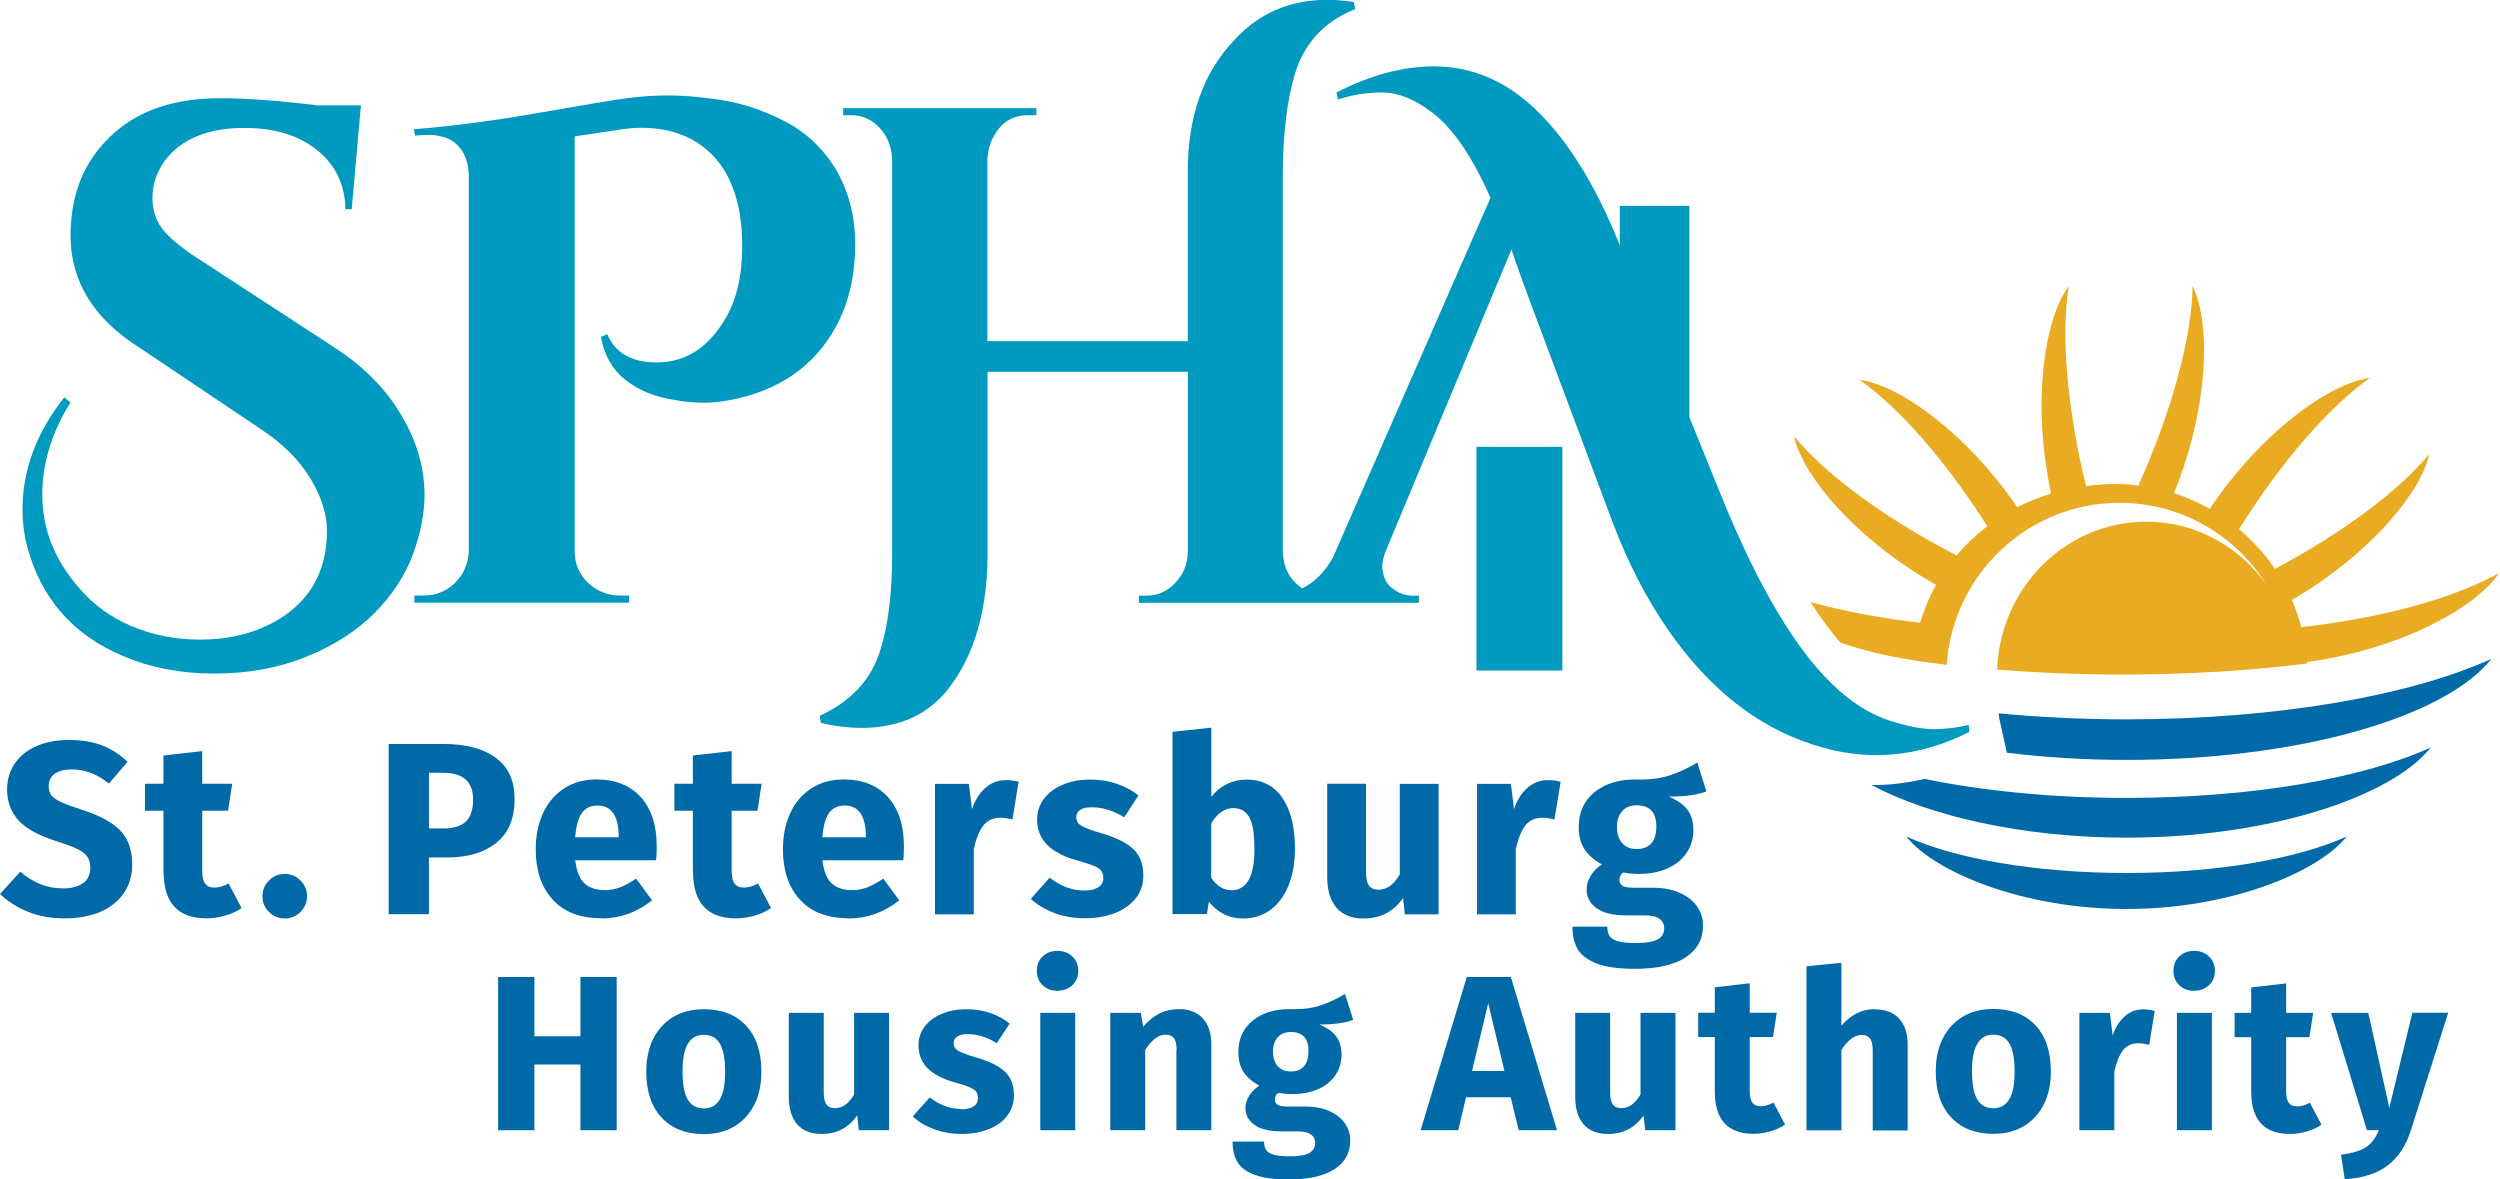 <?xml version="1.0" encoding="UTF-8"?>
<svg id="Layer_1" data-name="Layer 1" xmlns="http://www.w3.org/2000/svg" viewBox="0 0 186.8 88.12">
  <g>
    <path d="M29.71,30.57c-1.13-1.76-2.69-3.29-4.7-4.59l-9.87-6.44c-1.3-.81-2.25-1.56-2.85-2.24-.6-.69-.9-1.52-.9-2.51s.3-1.9,.9-2.75c1.23-1.65,3.22-2.48,5.97-2.48,2.25,0,4.06,.55,5.44,1.66,1.37,1.11,2.08,2.58,2.11,4.41h.47l.69-7.76h-3.27c-2.85-.35-5.28-.53-7.29-.53-3.27,0-5.89,.85-7.84,2.56-1.95,1.71-3.04,3.92-3.25,6.62-.04,.35-.05,.71-.05,1.06,0,3.45,1.74,6.27,5.23,8.45l8.97,6.02c1.65,1.09,2.89,2.32,3.72,3.7,.83,1.37,1.24,2.67,1.24,3.91,0,3.27-1.48,5.63-4.43,7.07-1.48,.7-3.15,1.06-5.01,1.06s-3.58-.33-5.15-1c-1.57-.67-2.86-1.6-3.88-2.8-1.87-2.11-2.8-4.45-2.8-7.02,0-2.36,.7-4.66,2.11-6.91l-.47-.37c-2.08,2.64-3.12,5.44-3.12,8.39,0,.91,.11,1.79,.32,2.64,1.02,3.94,3.41,6.7,7.18,8.29,2.04,.88,4.32,1.32,6.84,1.32s4.81-.42,6.89-1.27c2.08-.84,3.77-1.94,5.09-3.27,1.32-1.34,2.27-2.79,2.85-4.36,.58-1.57,.87-3.05,.87-4.46,0-2.18-.67-4.31-2.01-6.39Z" style="fill: #0099c0;"/>
    <path d="M63.9,18.24c0-2.13-.51-4.04-1.53-5.73-.99-1.55-2.27-2.72-3.85-3.51-1.58-.79-3.13-1.3-4.65-1.53-1.51-.23-2.81-.34-3.88-.34s-2.13,.07-3.17,.21c-1.04,.14-3.2,.5-6.49,1.08-3.29,.58-6.43,1-9.42,1.24l.11,.47c.39-.03,.7-.05,.95-.05,.98,0,1.73,.26,2.24,.79,.51,.53,.78,1.25,.82,2.16v28.14c-.04,.95-.38,1.74-1.03,2.38-.65,.63-1.43,.95-2.35,.95h-.69v.53h16.05v-.53h-.69c-.91,0-1.71-.32-2.38-.95-.67-.63-1-1.43-1-2.38V10.19l3.54-.53c.49-.07,.97-.11,1.43-.11,2.01,0,3.66,.56,4.96,1.69,1.72,1.51,2.59,3.91,2.59,7.18,0,2.22-.44,4.05-1.32,5.49-1.27,2.11-2.96,3.17-5.07,3.17-1.87,0-3.1-.7-3.7-2.11l-.47,.21c.25,1.37,.86,2.45,1.85,3.22,.98,.77,2.2,1.27,3.64,1.48,.7,.14,1.45,.21,2.24,.21s1.63-.11,2.51-.32c3.59-.84,6.12-2.82,7.6-5.91,.77-1.62,1.16-3.49,1.16-5.62Z" style="fill: #0099c0;"/>
    <path d="M147.11,54.16c-.84,.21-1.72,.32-2.61,.32s-2-.21-3.3-.63c-1.3-.42-2.57-1.18-3.8-2.27-3.03-2.67-5.98-7.58-8.87-14.73l-2.3-5.68V15.38h-5.2v2.95l-.15-.38c-1.72-4.19-3.71-7.39-5.97-9.61-2.29-2.25-4.87-3.38-7.76-3.38-2.32,0-4.75,.65-7.29,1.95l.11,.53c1.02-.35,2.12-.53,3.3-.53s2.42,.49,3.72,1.48c1.55,1.16,3.01,3.29,4.38,6.39l-11.77,26.87c-.53,.95-1.19,1.66-1.98,2.14-.11,.07-.22,.11-.33,.17-.92-.63-1.41-1.56-1.44-2.78V12.83c.03-2.96,.33-5.38,.9-7.29,.7-2.32,2.2-3.94,4.51-4.86l-.1-.53c-.7-.11-1.36-.16-2-.16-2.79,0-5.1,1-6.94,3.01-2.31,2.43-3.47,5.7-3.47,9.82v12.67h-14.97V11.88c.03-.63,.19-1.2,.47-1.69,.57-1.06,1.43-1.58,2.57-1.58h.62v-.53h-14.44v.53h.62c.82,0,1.53,.32,2.11,.95,.59,.63,.89,1.41,.93,2.32v29.46c0,3.03-.3,5.46-.9,7.29-.66,2.15-2.17,3.77-4.51,4.86l.09,.53c1.08,.25,2.07,.37,2.99,.37,2.85,0,5.04-.99,6.56-2.96,1.93-2.5,2.9-5.86,2.9-10.08v-13.57h14.97v13.46c-.03,.92-.35,1.69-.95,2.32-.6,.63-1.31,.95-2.14,.95h-.57v.53h20.92v-.53h-.42c-.49,0-.94-.13-1.35-.4-.41-.26-.67-.56-.79-.9-.12-.33-.18-.64-.18-.92s.09-.65,.26-1.11l9.4-22.54c.11,.35,.32,.96,.63,1.82,.32,.86,.56,1.54,.74,2.03l6.18,16.52c1.16,3.06,2.55,5.75,4.17,8.08,3.03,4.36,6.63,7.21,10.82,8.55,3.94,1.3,7.83,.98,11.67-.95l-.05-.53Z" style="fill: #0099c0;"/>
    <rect x="110.32" y="33.39" width="6.42" height="16.71" style="fill: #0099c0;"/>
  </g>
  <path d="M186.8,42.78c-3.23,1.84-8.6,3.38-14.85,4.08-.19-.7-.41-1.38-.7-2.03,5.8-3.38,9.62-7.98,10.27-10.91-2.24,2.71-6.37,5.84-11.54,8.59-.75-1.11-1.66-2.11-2.68-2.97,3.23-5.16,6.81-9.21,9.78-11.3-3.05,.42-8.1,4.03-11.97,9.78-.84-.47-1.73-.87-2.67-1.17,2.62-6.46,2.76-12.71,1.39-15.48-.05,3.72-1.46,9.13-4.03,14.86l.15,.07c-.62-.08-1.24-.14-1.87-.14-.75,0-1.49,.07-2.21,.16-1.45-5.94-1.87-11.35-1.29-14.95-1.83,2.49-2.78,8.68-1.32,15.51-.88,.27-1.73,.61-2.53,1.02-3.84-5.61-8.8-9.11-11.8-9.53,2.91,2.04,6.39,5.96,9.56,10.95-.85,.65-1.62,1.38-2.3,2.18-5.45-2.82-9.82-6.09-12.14-8.9,.66,2.99,4.62,7.71,10.61,11.1-.5,.89-.89,1.84-1.19,2.83-2.98-.34-5.75-.87-8.19-1.54,.75,1.17,1.49,2.19,2.24,3.03,1.66,.56,3.47,1.02,5.41,1.3,0,.06,.02-.05,0,.02,.83,.12,1.67,.23,2.53,.33,.45-6.74,6.06-12.1,12.91-12.1,4.62,0,8.67,2.44,10.96,6.08-2.04-2.83-5.29-4.67-8.96-4.67-6.01,0-10.9,4.91-11.15,11.05,2.98,.24,6.11,.37,9.35,.37,4.9,0,9.56-.29,13.81-.82,0-.04,0-.07,0-.11,7.06-.97,12.68-4.09,14.4-6.72Z" style="fill: #e9ab22;"/>
  <g>
    <path d="M175.35,62.5c-3.62,1.65-9.64,2.73-16.46,2.73s-12.84-1.08-16.46-2.73c2.09,2.63,8.66,5.42,16.46,5.42s14.37-2.79,16.46-5.42Z" style="fill: #006aa9;"/>
    <path d="M181.6,55.86c-4.99,2.28-13.3,3.76-22.71,3.76-5.57,0-10.75-.53-15.09-1.42-1.28,.3-2.56,.46-3.85,.46-.04,0-.07,0-.11,0,4.31,2.29,11.23,3.93,19.06,3.93,10.76,0,19.83-3.09,22.71-6.72Z" style="fill: #006aa9;"/>
    <path d="M149.94,56.24c2.81,.35,5.82,.54,8.95,.54,12.92,0,23.81-3.19,27.27-7.55-6,2.73-15.97,4.52-27.27,4.52-3.32,0-6.53-.16-9.55-.45l.03,.3,.58,2.64Z" style="fill: #006aa9;"/>
    <path d="M6.21,65.97c-.36,.28-.85,.41-1.48,.41s-1.18-.1-1.7-.31c-.52-.21-1.03-.52-1.51-.94l-1.52,1.67c.58,.55,1.26,.99,2.07,1.32,.8,.33,1.72,.5,2.76,.5s1.94-.17,2.7-.5c.76-.34,1.34-.81,1.74-1.41,.4-.61,.61-1.31,.61-2.1,0-1.11-.31-1.97-.92-2.58-.61-.61-1.57-1.12-2.86-1.53-.69-.22-1.2-.41-1.54-.57-.34-.16-.58-.33-.72-.5-.13-.18-.2-.41-.2-.69,0-.4,.15-.71,.46-.93,.31-.21,.72-.32,1.25-.32,.99,0,1.92,.35,2.79,1.06l1.39-1.63c-.58-.55-1.21-.96-1.92-1.23-.7-.27-1.53-.4-2.49-.4-.88,0-1.67,.15-2.37,.45-.7,.3-1.24,.73-1.63,1.29-.39,.56-.59,1.2-.59,1.94,0,.95,.3,1.74,.89,2.37,.59,.62,1.59,1.15,3,1.58,.62,.2,1.1,.38,1.43,.55,.33,.17,.56,.36,.7,.58,.13,.21,.2,.48,.2,.8,0,.49-.18,.87-.54,1.15Z" style="fill: #006aa9;"/>
    <path d="M12.22,65.1c0,2.34,1.06,3.51,3.19,3.52,.46,0,.93-.07,1.4-.2,.47-.13,.88-.32,1.24-.57l-.97-1.84c-.37,.21-.72,.31-1.05,.31s-.55-.1-.7-.29c-.15-.2-.22-.52-.22-.97v-4.48h1.93l.31-2.02h-2.24v-2.44l-2.9,.33v2.11h-1.38v2.02h1.38v4.52Z" style="fill: #006aa9;"/>
    <path d="M21.28,68.63c.45,0,.84-.16,1.17-.49s.49-.72,.49-1.18-.16-.84-.49-1.17-.71-.49-1.17-.49-.86,.16-1.18,.49c-.32,.32-.49,.71-.49,1.17s.16,.86,.49,1.18c.32,.32,.72,.49,1.18,.49Z" style="fill: #006aa9;"/>
    <path d="M32.04,64.07h1.38c1.53,0,2.75-.36,3.66-1.09,.91-.73,1.37-1.81,1.37-3.24s-.46-2.41-1.39-3.1c-.93-.7-2.23-1.05-3.91-1.05h-4.11v12.72h3.01v-4.24Zm0-6.33h1.07c1.49,0,2.24,.67,2.24,2,0,.77-.19,1.33-.56,1.66-.37,.34-.91,.5-1.62,.5h-1.12v-4.17Z" style="fill: #006aa9;"/>
    <path d="M44.92,68.63c1.4,0,2.66-.45,3.8-1.36l-1.19-1.62c-.43,.29-.83,.51-1.19,.65-.37,.14-.75,.21-1.14,.21-.65,0-1.16-.16-1.52-.5-.37-.33-.6-.91-.7-1.73h6.04c.04-.29,.05-.64,.05-1.05,0-1.57-.4-2.79-1.19-3.67-.8-.88-1.9-1.32-3.3-1.32-.95,0-1.77,.23-2.46,.69-.69,.46-1.21,1.08-1.56,1.87-.36,.79-.53,1.68-.53,2.67,0,1.57,.42,2.82,1.27,3.75,.84,.93,2.06,1.39,3.63,1.39Zm-1.44-7.89c.28-.37,.66-.55,1.17-.55,1.03,0,1.55,.75,1.58,2.24v.13h-3.25c.06-.84,.23-1.45,.5-1.82Z" style="fill: #006aa9;"/>
    <path d="M51.78,65.1c0,2.34,1.06,3.51,3.19,3.52,.46,0,.93-.07,1.4-.2,.47-.13,.88-.32,1.24-.57l-.97-1.84c-.37,.21-.72,.31-1.05,.31s-.55-.1-.7-.29c-.15-.2-.22-.52-.22-.97v-4.48h1.93l.31-2.02h-2.24v-2.44l-2.9,.33v2.11h-1.38v2.02h1.38v4.52Z" style="fill: #006aa9;"/>
    <path d="M63.39,68.63c1.4,0,2.66-.45,3.8-1.36l-1.19-1.62c-.43,.29-.83,.51-1.19,.65-.37,.14-.75,.21-1.14,.21-.65,0-1.16-.16-1.52-.5-.37-.33-.6-.91-.7-1.73h6.04c.04-.29,.05-.64,.05-1.05,0-1.57-.4-2.79-1.19-3.67-.8-.88-1.9-1.32-3.3-1.32-.95,0-1.77,.23-2.46,.69-.69,.46-1.21,1.08-1.56,1.87-.36,.79-.53,1.68-.53,2.67,0,1.57,.42,2.82,1.27,3.75,.84,.93,2.06,1.39,3.63,1.39Zm-1.44-7.89c.28-.37,.66-.55,1.17-.55,1.03,0,1.55,.75,1.58,2.24v.13h-3.25c.06-.84,.23-1.45,.5-1.82Z" style="fill: #006aa9;"/>
    <path d="M72.75,63.49c.17-.79,.41-1.39,.71-1.79,.3-.4,.74-.6,1.31-.6,.22,0,.51,.04,.88,.13l.46-2.81c-.29-.09-.62-.13-.97-.13-.56,0-1.07,.19-1.51,.58-.45,.39-.78,.92-1,1.59l-.24-1.89h-2.53v9.75h2.9v-4.83Z" style="fill: #006aa9;"/>
    <path d="M84.86,67.13c.38-.48,.57-1.06,.57-1.72,0-.83-.25-1.48-.74-1.96-.5-.47-1.25-.85-2.27-1.15-.59-.17-1.02-.32-1.3-.44-.28-.12-.47-.24-.56-.36-.09-.12-.14-.27-.14-.45,0-.23,.1-.41,.3-.54,.2-.13,.49-.19,.87-.19,.81,0,1.61,.25,2.41,.75l1.06-1.63c-.46-.38-1-.67-1.62-.88-.61-.21-1.27-.31-1.96-.31-.8,0-1.5,.13-2.1,.4-.61,.26-1.07,.62-1.4,1.06-.32,.45-.49,.95-.49,1.51,0,.75,.24,1.37,.72,1.87,.48,.5,1.2,.89,2.17,1.17,.61,.17,1.06,.32,1.34,.43,.28,.12,.47,.24,.57,.38,.1,.13,.15,.32,.15,.55,0,.29-.13,.52-.38,.68-.25,.16-.6,.24-1.04,.24-.91,0-1.77-.32-2.59-.96l-1.41,1.58c.49,.45,1.09,.81,1.79,1.07,.7,.26,1.47,.38,2.29,.38s1.54-.13,2.2-.38c.66-.26,1.18-.63,1.56-1.11Z" style="fill: #006aa9;"/>
    <path d="M90.33,67.38c.31,.39,.68,.7,1.11,.92s.91,.33,1.44,.33c.8,0,1.48-.22,2.07-.66,.58-.44,1.03-1.05,1.34-1.84,.31-.78,.47-1.68,.47-2.68,0-1.64-.31-2.92-.94-3.83s-1.52-1.37-2.68-1.37c-.54,0-1.04,.12-1.5,.35-.46,.23-.83,.55-1.13,.95v-5.18l-2.9,.31v13.62h2.57l.15-.94Zm.18-5.86c.45-.76,1-1.14,1.65-1.14,.51,0,.91,.22,1.17,.66,.27,.44,.4,1.24,.4,2.41,0,2.04-.57,3.07-1.71,3.07-.31,0-.59-.08-.85-.25-.26-.17-.49-.4-.67-.69v-4.06Z" style="fill: #006aa9;"/>
    <path d="M101.88,68.63c1.26,0,2.25-.51,2.96-1.54l.13,1.23h2.52v-9.75h-2.9v6.77c-.44,.76-.97,1.14-1.58,1.14-.32,0-.55-.09-.71-.29-.15-.19-.23-.52-.23-1v-6.63h-2.9v7c0,.97,.23,1.72,.69,2.26,.46,.54,1.13,.81,2.03,.81Z" style="fill: #006aa9;"/>
    <path d="M113.25,63.49c.17-.79,.41-1.39,.71-1.79,.3-.4,.74-.6,1.31-.6,.22,0,.51,.04,.88,.13l.46-2.81c-.29-.09-.62-.13-.97-.13-.56,0-1.07,.19-1.51,.58-.45,.39-.78,.92-1,1.59l-.24-1.89h-2.53v9.75h2.9v-4.83Z" style="fill: #006aa9;"/>
    <path d="M123.87,70.18c-.31,.19-.86,.28-1.65,.28-.58,0-1.02-.04-1.32-.13-.31-.09-.52-.21-.63-.39-.12-.17-.17-.4-.17-.7h-2.61c0,.68,.14,1.25,.41,1.71,.28,.45,.76,.8,1.44,1.06,.68,.25,1.62,.38,2.81,.38,1.65,0,2.92-.28,3.79-.85,.87-.57,1.31-1.36,1.31-2.38,0-.54-.15-1.02-.46-1.45-.31-.43-.74-.76-1.3-1.01-.56-.24-1.22-.37-1.96-.37h-1.47c-.43,0-.71-.05-.85-.16-.14-.1-.21-.25-.21-.43,0-.11,.03-.22,.08-.32,.06-.1,.13-.18,.23-.23,.36,.07,.73,.11,1.12,.11,.83,0,1.56-.14,2.18-.42,.62-.28,1.09-.67,1.42-1.17,.33-.5,.5-1.06,.5-1.68s-.15-1.13-.44-1.52c-.29-.39-.76-.72-1.4-.99,1.24,0,2.17-.13,2.81-.39l-.68-2.15c-.72,.43-1.42,.75-2.1,.97-.68,.22-1.51,.32-2.49,.29-1.29,0-2.32,.32-3.1,.96s-1.17,1.51-1.17,2.6c0,.64,.14,1.18,.41,1.62,.28,.45,.72,.84,1.33,1.17-.36,.22-.64,.5-.84,.84-.21,.34-.31,.68-.31,1.04,0,.56,.25,1.03,.74,1.39,.5,.36,1.25,.54,2.25,.54h1.41c.47,0,.81,.08,1.05,.26,.23,.17,.35,.4,.35,.7,0,.36-.15,.63-.46,.82Zm-2.65-9.58c.26-.29,.62-.43,1.07-.43,.98,0,1.47,.53,1.47,1.58,0,.56-.12,.99-.38,1.27-.25,.28-.62,.42-1.09,.42-.45,0-.81-.14-1.07-.43-.26-.29-.4-.69-.4-1.22s.13-.9,.4-1.18Z" style="fill: #006aa9;"/>
    <polygon points="43.37 77.43 39.93 77.43 39.93 73 37.22 73 37.22 84.45 39.93 84.45 39.93 79.54 43.37 79.54 43.37 84.45 46.08 84.45 46.08 73 43.37 73 43.37 77.43" style="fill: #006aa9;"/>
    <path d="M56.37,82.53c.35-.7,.52-1.52,.52-2.45,0-1.48-.38-2.62-1.14-3.44-.76-.82-1.81-1.23-3.16-1.23-.88,0-1.64,.19-2.29,.58-.64,.39-1.14,.93-1.49,1.63-.35,.7-.52,1.52-.52,2.45,0,1.48,.38,2.62,1.15,3.44,.77,.82,1.82,1.23,3.15,1.23,.88,0,1.64-.19,2.29-.58,.64-.39,1.14-.93,1.49-1.63Zm-2.59-.38c-.26,.45-.66,.67-1.19,.67s-.94-.22-1.2-.66c-.26-.44-.39-1.14-.39-2.1s.13-1.63,.4-2.07c.26-.45,.66-.67,1.19-.67s.94,.22,1.2,.66,.39,1.14,.39,2.1-.13,1.63-.4,2.07Z" style="fill: #006aa9;"/>
    <path d="M64.17,84.45h2.26v-8.77h-2.61v6.1c-.4,.68-.87,1.02-1.42,1.02-.29,0-.5-.08-.64-.26s-.21-.47-.21-.9v-5.96h-2.61v6.29c0,.87,.21,1.55,.62,2.03,.41,.48,1.02,.73,1.83,.73,1.13,0,2.02-.46,2.66-1.39l.12,1.11Z" style="fill: #006aa9;"/>
    <path d="M71.8,82.86c-.82,0-1.59-.29-2.33-.86l-1.27,1.42c.44,.41,.98,.73,1.61,.96,.63,.23,1.32,.35,2.06,.35s1.39-.12,1.98-.35c.59-.23,1.06-.56,1.4-1,.34-.44,.51-.95,.51-1.54,0-.75-.22-1.34-.67-1.76-.45-.42-1.13-.77-2.04-1.03-.53-.15-.92-.29-1.17-.4-.25-.11-.42-.22-.5-.32-.08-.1-.12-.24-.12-.4,0-.21,.09-.37,.27-.49,.18-.12,.44-.17,.79-.17,.73,0,1.45,.23,2.16,.68l.96-1.47c-.42-.34-.9-.61-1.45-.79-.55-.19-1.14-.28-1.77-.28-.72,0-1.35,.12-1.89,.36-.55,.24-.96,.56-1.26,.96-.29,.4-.44,.86-.44,1.36,0,.67,.21,1.23,.64,1.69,.43,.45,1.08,.8,1.95,1.06,.55,.15,.95,.28,1.21,.39,.25,.11,.42,.22,.51,.34,.09,.12,.13,.29,.13,.5,0,.26-.11,.47-.34,.61-.23,.14-.54,.21-.93,.21Z" style="fill: #006aa9;"/>
    <rect x="77.73" y="75.68" width="2.61" height="8.77" style="fill: #006aa9;"/>
    <path d="M80.13,71.47c-.29-.28-.66-.42-1.12-.42s-.82,.14-1.11,.42c-.29,.28-.43,.64-.43,1.07s.14,.79,.43,1.07c.29,.28,.66,.42,1.11,.42s.82-.14,1.12-.42c.29-.28,.44-.64,.44-1.07s-.15-.79-.44-1.07Z" style="fill: #006aa9;"/>
    <path d="M87.9,78.49v5.96h2.61v-6.41c0-.84-.21-1.49-.64-1.95-.43-.46-1.02-.69-1.78-.69-.54,0-1.03,.11-1.46,.33-.44,.22-.84,.55-1.21,.99l-.18-1.04h-2.28v8.77h2.61v-6c.49-.76,.99-1.14,1.52-1.14,.28,0,.48,.08,.62,.26,.14,.17,.21,.48,.21,.92Z" style="fill: #006aa9;"/>
    <path d="M100.51,74.26c-.65,.39-1.28,.68-1.89,.88-.61,.2-1.36,.29-2.24,.26-1.16,0-2.09,.29-2.79,.87-.71,.58-1.06,1.36-1.06,2.34,0,.57,.12,1.06,.37,1.46,.25,.4,.65,.75,1.2,1.05-.32,.2-.57,.45-.76,.75-.19,.3-.28,.61-.28,.93,0,.51,.22,.92,.67,1.25,.45,.32,1.12,.49,2.02,.49h1.27c.42,0,.73,.08,.94,.23,.21,.15,.31,.36,.31,.63,0,.32-.14,.56-.41,.74-.28,.17-.77,.26-1.49,.26-.52,0-.91-.04-1.19-.12-.28-.08-.47-.19-.57-.35-.1-.15-.16-.36-.16-.63h-2.35c0,.62,.12,1.13,.37,1.54,.25,.41,.68,.72,1.3,.95,.62,.23,1.46,.34,2.53,.34,1.49,0,2.62-.26,3.41-.77,.79-.51,1.18-1.23,1.18-2.14,0-.48-.14-.92-.41-1.3-.28-.39-.67-.69-1.17-.91-.51-.22-1.1-.33-1.77-.33h-1.32c-.39,0-.64-.05-.77-.14-.13-.09-.19-.22-.19-.39,0-.1,.03-.2,.07-.29,.05-.09,.12-.16,.21-.21,.32,.07,.66,.1,1.01,.1,.75,0,1.4-.13,1.96-.38,.56-.25,.98-.6,1.28-1.05,.3-.45,.45-.95,.45-1.51s-.13-1.02-.4-1.37c-.26-.35-.68-.65-1.26-.89,1.11,0,1.96-.12,2.53-.35l-.61-1.93Zm-3.08,5.42c-.23,.25-.55,.38-.98,.38s-.73-.13-.97-.39c-.24-.26-.36-.62-.36-1.1s.12-.81,.36-1.07c.24-.26,.56-.39,.97-.39,.88,0,1.32,.47,1.32,1.42,0,.51-.11,.89-.34,1.14Z" style="fill: #006aa9;"/>
    <path d="M116.34,84.45l-3.45-11.45h-3.29l-3.45,11.45h2.81l.58-2.46h3.34l.6,2.46h2.87Zm-6.35-4.43l1.21-5.06,1.21,5.06h-2.41Z" style="fill: #006aa9;"/>
    <path d="M122.93,84.45h2.26v-8.77h-2.61v6.1c-.4,.68-.87,1.02-1.42,1.02-.29,0-.5-.08-.64-.26-.14-.17-.21-.47-.21-.9v-5.96h-2.61v6.29c0,.87,.21,1.55,.62,2.03,.41,.48,1.02,.73,1.83,.73,1.13,0,2.02-.46,2.66-1.39l.12,1.11Z" style="fill: #006aa9;"/>
    <path d="M132.51,82.38c-.33,.19-.64,.28-.94,.28s-.5-.09-.63-.26c-.13-.18-.2-.47-.2-.88v-4.03h1.74l.28-1.82h-2.02v-2.2l-2.61,.3v1.9h-1.24v1.82h1.24v4.06c0,2.1,.96,3.16,2.87,3.17,.42,0,.84-.06,1.26-.18,.42-.12,.8-.29,1.12-.51l-.87-1.65Z" style="fill: #006aa9;"/>
    <path d="M140.12,75.4c-.51,0-.96,.1-1.37,.31-.41,.2-.79,.51-1.16,.92v-4.69l-2.61,.26v12.26h2.61v-6.01c.49-.75,.99-1.12,1.52-1.12,.26,0,.47,.08,.61,.26,.14,.17,.21,.48,.21,.92v5.96h2.61v-6.41c0-.84-.21-1.49-.64-1.95-.43-.46-1.02-.69-1.78-.69Z" style="fill: #006aa9;"/>
    <path d="M146.65,75.97c-.64,.39-1.14,.93-1.49,1.63-.35,.7-.52,1.52-.52,2.45,0,1.48,.38,2.62,1.15,3.44,.77,.82,1.82,1.23,3.15,1.23,.88,0,1.64-.19,2.29-.58,.64-.39,1.14-.93,1.49-1.63,.35-.7,.52-1.52,.52-2.45,0-1.48-.38-2.62-1.14-3.44-.76-.82-1.81-1.23-3.16-1.23-.88,0-1.64,.19-2.29,.58Zm3.49,2c.26,.44,.39,1.14,.39,2.1s-.13,1.63-.4,2.07c-.26,.45-.66,.67-1.19,.67s-.94-.22-1.2-.66c-.26-.44-.39-1.14-.39-2.1s.13-1.63,.4-2.07c.26-.45,.66-.67,1.19-.67s.94,.22,1.2,.66Z" style="fill: #006aa9;"/>
    <path d="M157.86,77.38l-.21-1.7h-2.28v8.77h2.61v-4.35c.15-.72,.37-1.25,.64-1.61,.27-.36,.66-.54,1.18-.54,.2,0,.46,.04,.79,.12l.41-2.53c-.26-.08-.56-.12-.88-.12-.51,0-.96,.17-1.36,.52-.4,.35-.7,.82-.9,1.43Z" style="fill: #006aa9;"/>
    <path d="M165.06,71.47c-.29-.28-.66-.42-1.12-.42s-.82,.14-1.11,.42c-.29,.28-.43,.64-.43,1.07s.14,.79,.43,1.07c.29,.28,.66,.42,1.11,.42s.82-.14,1.12-.42c.29-.28,.44-.64,.44-1.07s-.15-.79-.44-1.07Z" style="fill: #006aa9;"/>
    <rect x="162.66" y="75.68" width="2.61" height="8.77" style="fill: #006aa9;"/>
    <path d="M173.46,84.04l-.87-1.65c-.33,.19-.64,.28-.94,.28s-.5-.09-.63-.26c-.13-.18-.2-.47-.2-.88v-4.03h1.74l.28-1.82h-2.02v-2.2l-2.61,.3v1.9h-1.24v1.82h1.24v4.06c0,2.1,.96,3.16,2.87,3.17,.42,0,.84-.06,1.26-.18s.8-.29,1.12-.51Z" style="fill: #006aa9;"/>
    <path d="M180.25,75.68l-1.72,7.1-1.57-7.1h-2.78l2.68,8.77h.89c-.24,.58-.56,1.01-.97,1.27-.4,.26-1.02,.45-1.86,.56l.28,1.83c1.34-.08,2.41-.42,3.21-1.03,.8-.61,1.37-1.48,1.73-2.62l2.79-8.79h-2.69Z" style="fill: #006aa9;"/>
  </g>
</svg>